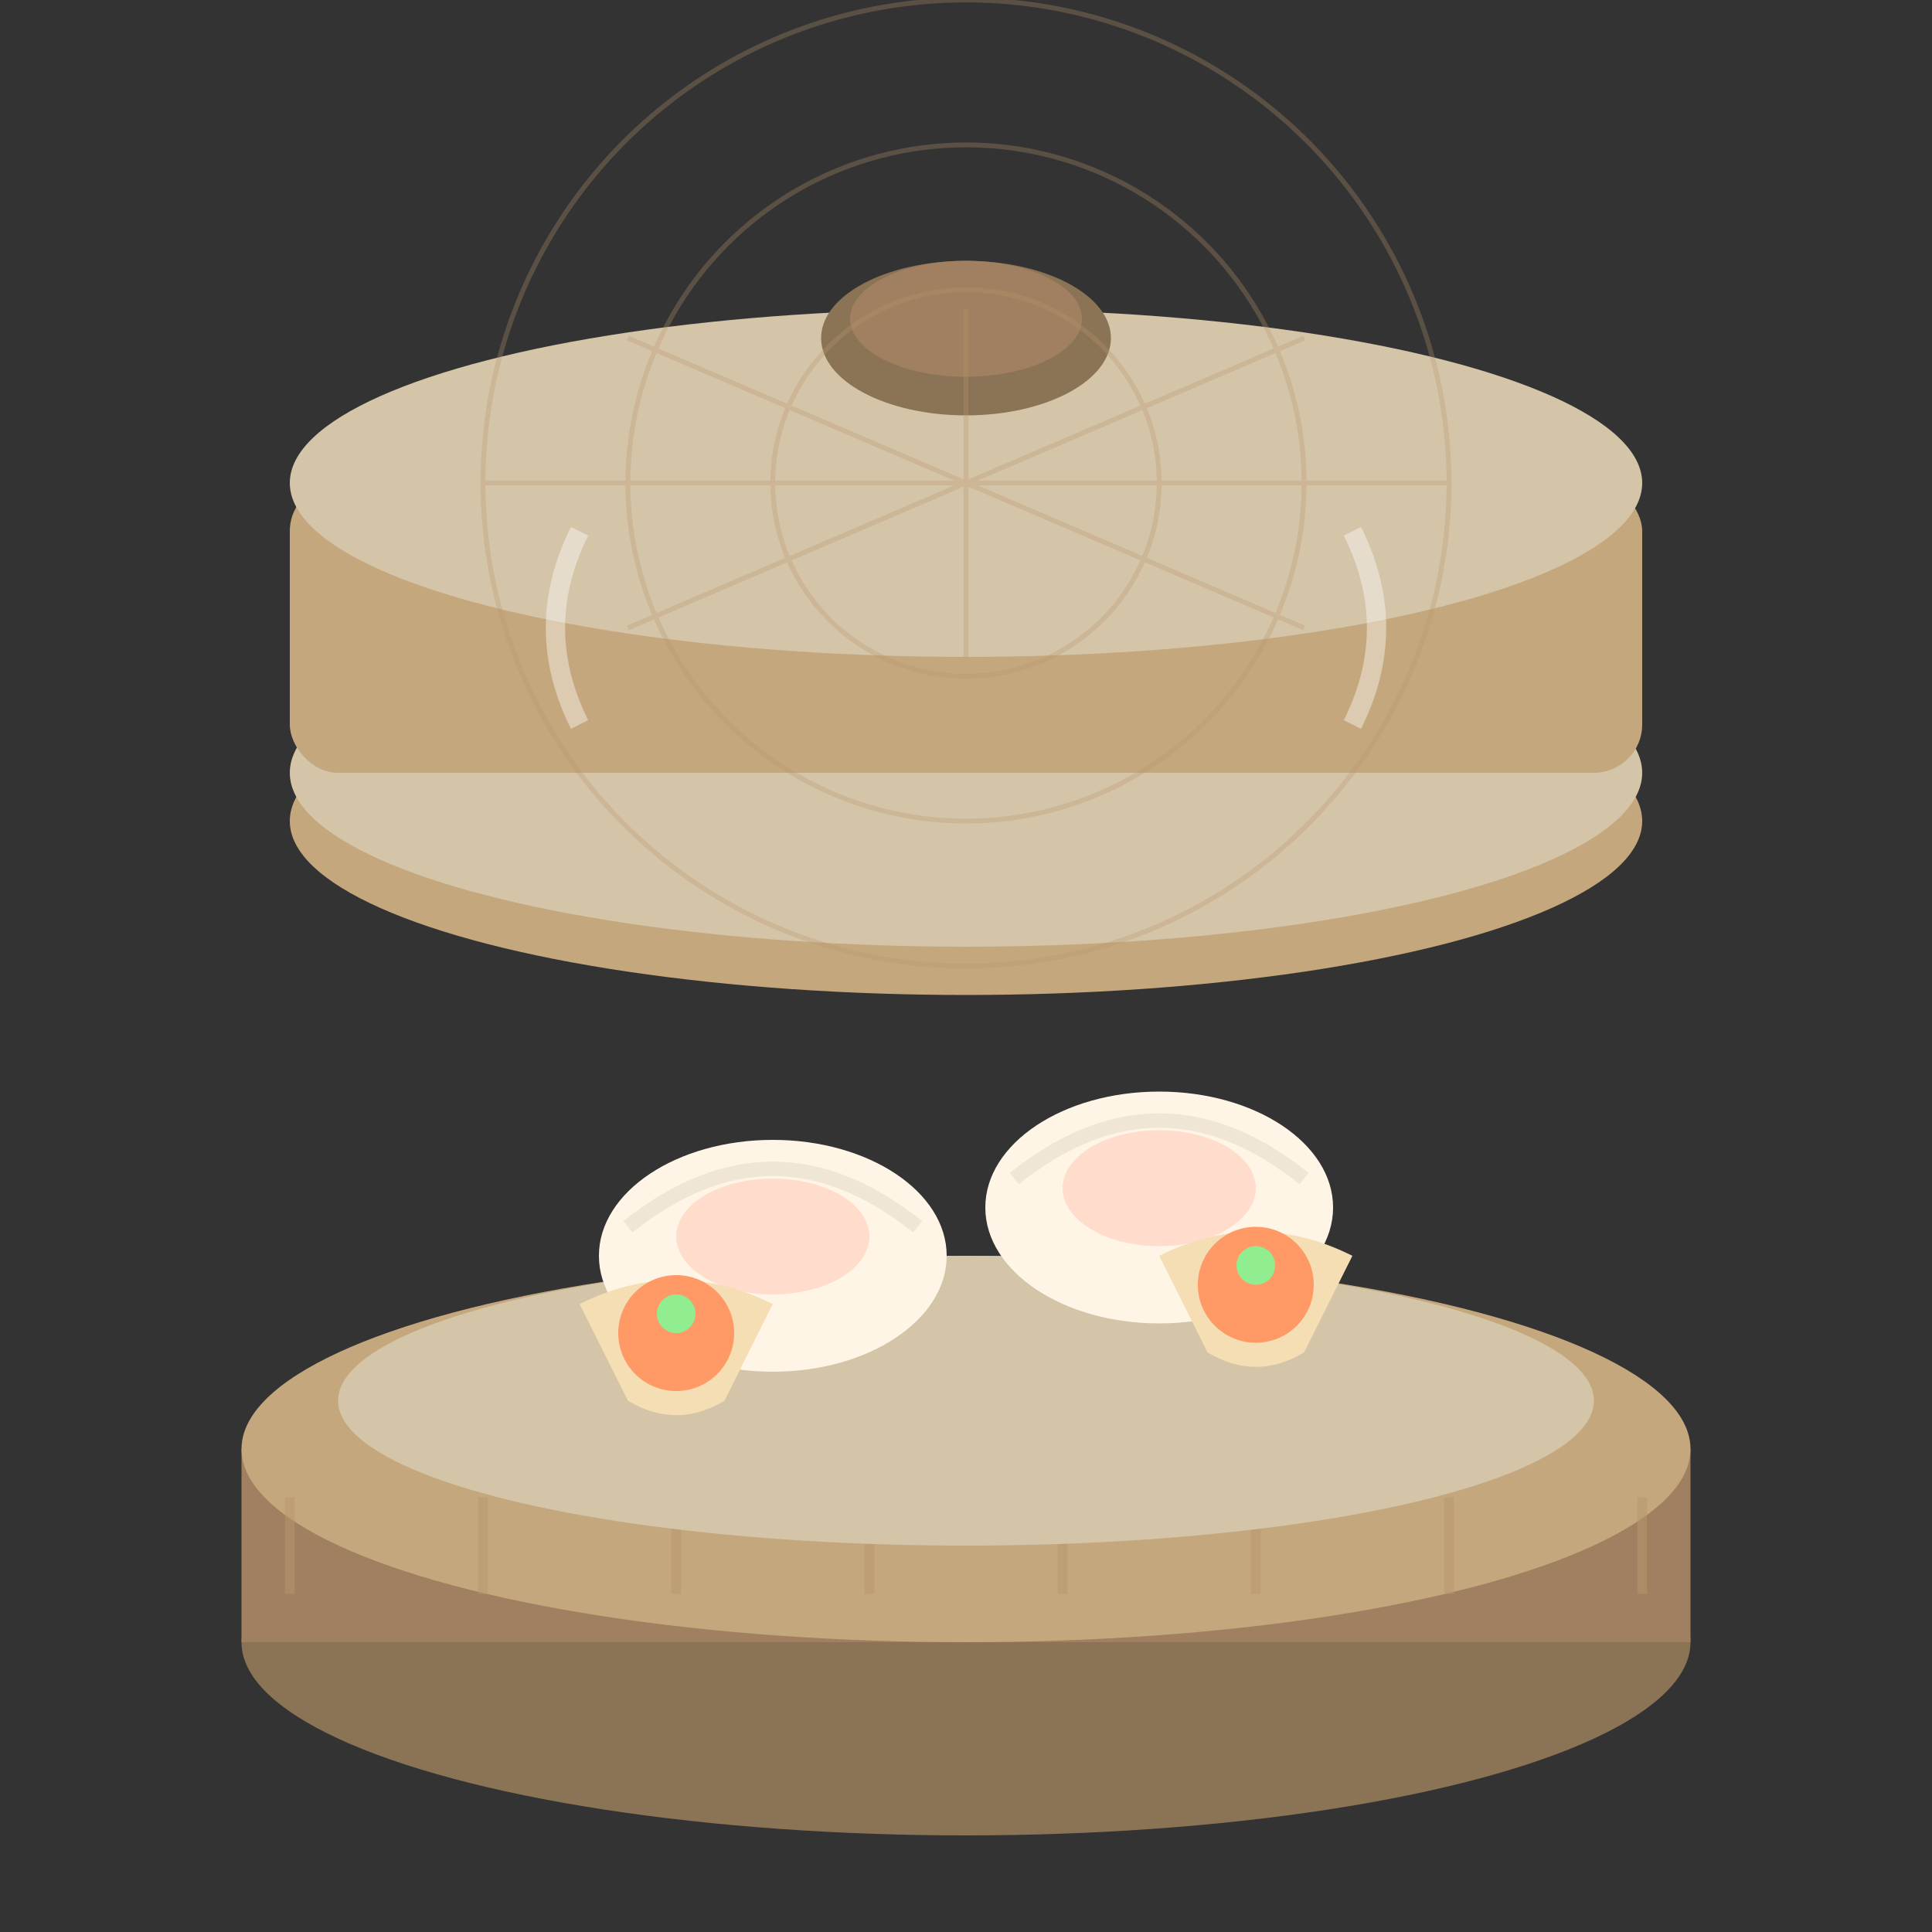 <svg xmlns="http://www.w3.org/2000/svg" viewBox="0 0 200 200">
  <rect x="0" y="0" width="200" height="200" fill="#333333" stroke="none"/>
  <!-- Bamboo steamer base -->
  <ellipse cx="100" cy="170" rx="75" ry="20" fill="#8B7355"/>
  <rect x="25" y="150" width="150" height="20" fill="#A08060"/>
  <ellipse cx="100" cy="150" rx="75" ry="20" fill="#C4A77D"/>

  <!-- Bamboo texture lines -->
  <g stroke="#B8956B" stroke-width="1" opacity="0.5">
    <line x1="30" y1="155" x2="30" y2="165"/>
    <line x1="50" y1="155" x2="50" y2="165"/>
    <line x1="70" y1="155" x2="70" y2="165"/>
    <line x1="90" y1="155" x2="90" y2="165"/>
    <line x1="110" y1="155" x2="110" y2="165"/>
    <line x1="130" y1="155" x2="130" y2="165"/>
    <line x1="150" y1="155" x2="150" y2="165"/>
    <line x1="170" y1="155" x2="170" y2="165"/>
  </g>

  <!-- Steamer interior -->
  <ellipse cx="100" cy="145" rx="65" ry="15" fill="#D4C4A8"/>

  <!-- Dumplings -->
  <!-- Har Gow 1 -->
  <g transform="translate(60, 115)">
    <ellipse cx="20" cy="15" rx="18" ry="12" fill="#fff5e6"/>
    <path d="M5 12 Q20 0 35 12" fill="none" stroke="#f0e6d6" stroke-width="1.5"/>
    <path d="M8 10 Q20 2 32 10" fill="none" stroke="#f0e6d6" stroke-width="1"/>
    <ellipse cx="20" cy="13" rx="10" ry="6" fill="#ffb6a3" opacity="0.4"/>
  </g>

  <!-- Har Gow 2 -->
  <g transform="translate(100, 110)">
    <ellipse cx="20" cy="15" rx="18" ry="12" fill="#fff5e6"/>
    <path d="M5 12 Q20 0 35 12" fill="none" stroke="#f0e6d6" stroke-width="1.5"/>
    <path d="M8 10 Q20 2 32 10" fill="none" stroke="#f0e6d6" stroke-width="1"/>
    <ellipse cx="20" cy="13" rx="10" ry="6" fill="#ffb6a3" opacity="0.4"/>
  </g>

  <!-- Siu Mai 1 -->
  <g transform="translate(55, 130)">
    <path d="M10 15 L5 5 Q15 0 25 5 L20 15 Q15 18 10 15Z" fill="#f5deb3"/>
    <circle cx="15" cy="8" r="6" fill="#ff9966"/>
    <circle cx="15" cy="6" r="2" fill="#90EE90"/>
  </g>

  <!-- Siu Mai 2 -->
  <g transform="translate(115, 125)">
    <path d="M10 15 L5 5 Q15 0 25 5 L20 15 Q15 18 10 15Z" fill="#f5deb3"/>
    <circle cx="15" cy="8" r="6" fill="#ff9966"/>
    <circle cx="15" cy="6" r="2" fill="#90EE90"/>
  </g>

  <!-- Steamer lid -->
  <ellipse cx="100" cy="85" rx="70" ry="18" fill="#C4A77D"/>
  <ellipse cx="100" cy="80" rx="70" ry="18" fill="#D4C4A8"/>
  <rect x="30" y="50" width="140" height="30" fill="#C4A77D" rx="5"/>
  <ellipse cx="100" cy="50" rx="70" ry="18" fill="#D4C4A8"/>

  <!-- Lid handle -->
  <ellipse cx="100" cy="35" rx="15" ry="8" fill="#8B7355"/>
  <ellipse cx="100" cy="33" rx="12" ry="6" fill="#A08060"/>

  <!-- Lid bamboo weave pattern -->
  <g stroke="#B8956B" stroke-width="0.5" opacity="0.3">
    <circle cx="100" cy="50" r="20" fill="none"/>
    <circle cx="100" cy="50" r="35" fill="none"/>
    <circle cx="100" cy="50" r="50" fill="none"/>
    <line x1="100" y1="32" x2="100" y2="68"/>
    <line x1="50" y1="50" x2="150" y2="50"/>
    <line x1="65" y1="35" x2="135" y2="65"/>
    <line x1="65" y1="65" x2="135" y2="35"/>
  </g>

  <!-- Steam coming from gaps -->
  <g fill="none" stroke="#fff" stroke-width="2" opacity="0.4">
    <path d="M60 75 Q55 65 60 55">
      <animate attributeName="opacity" dur="2s" repeatCount="indefinite" values="0.4;0.1;0.4"/>
    </path>
    <path d="M140 75 Q145 65 140 55">
      <animate attributeName="opacity" dur="2.5s" repeatCount="indefinite" values="0.4;0.1;0.4"/>
    </path>
  </g>
</svg>
